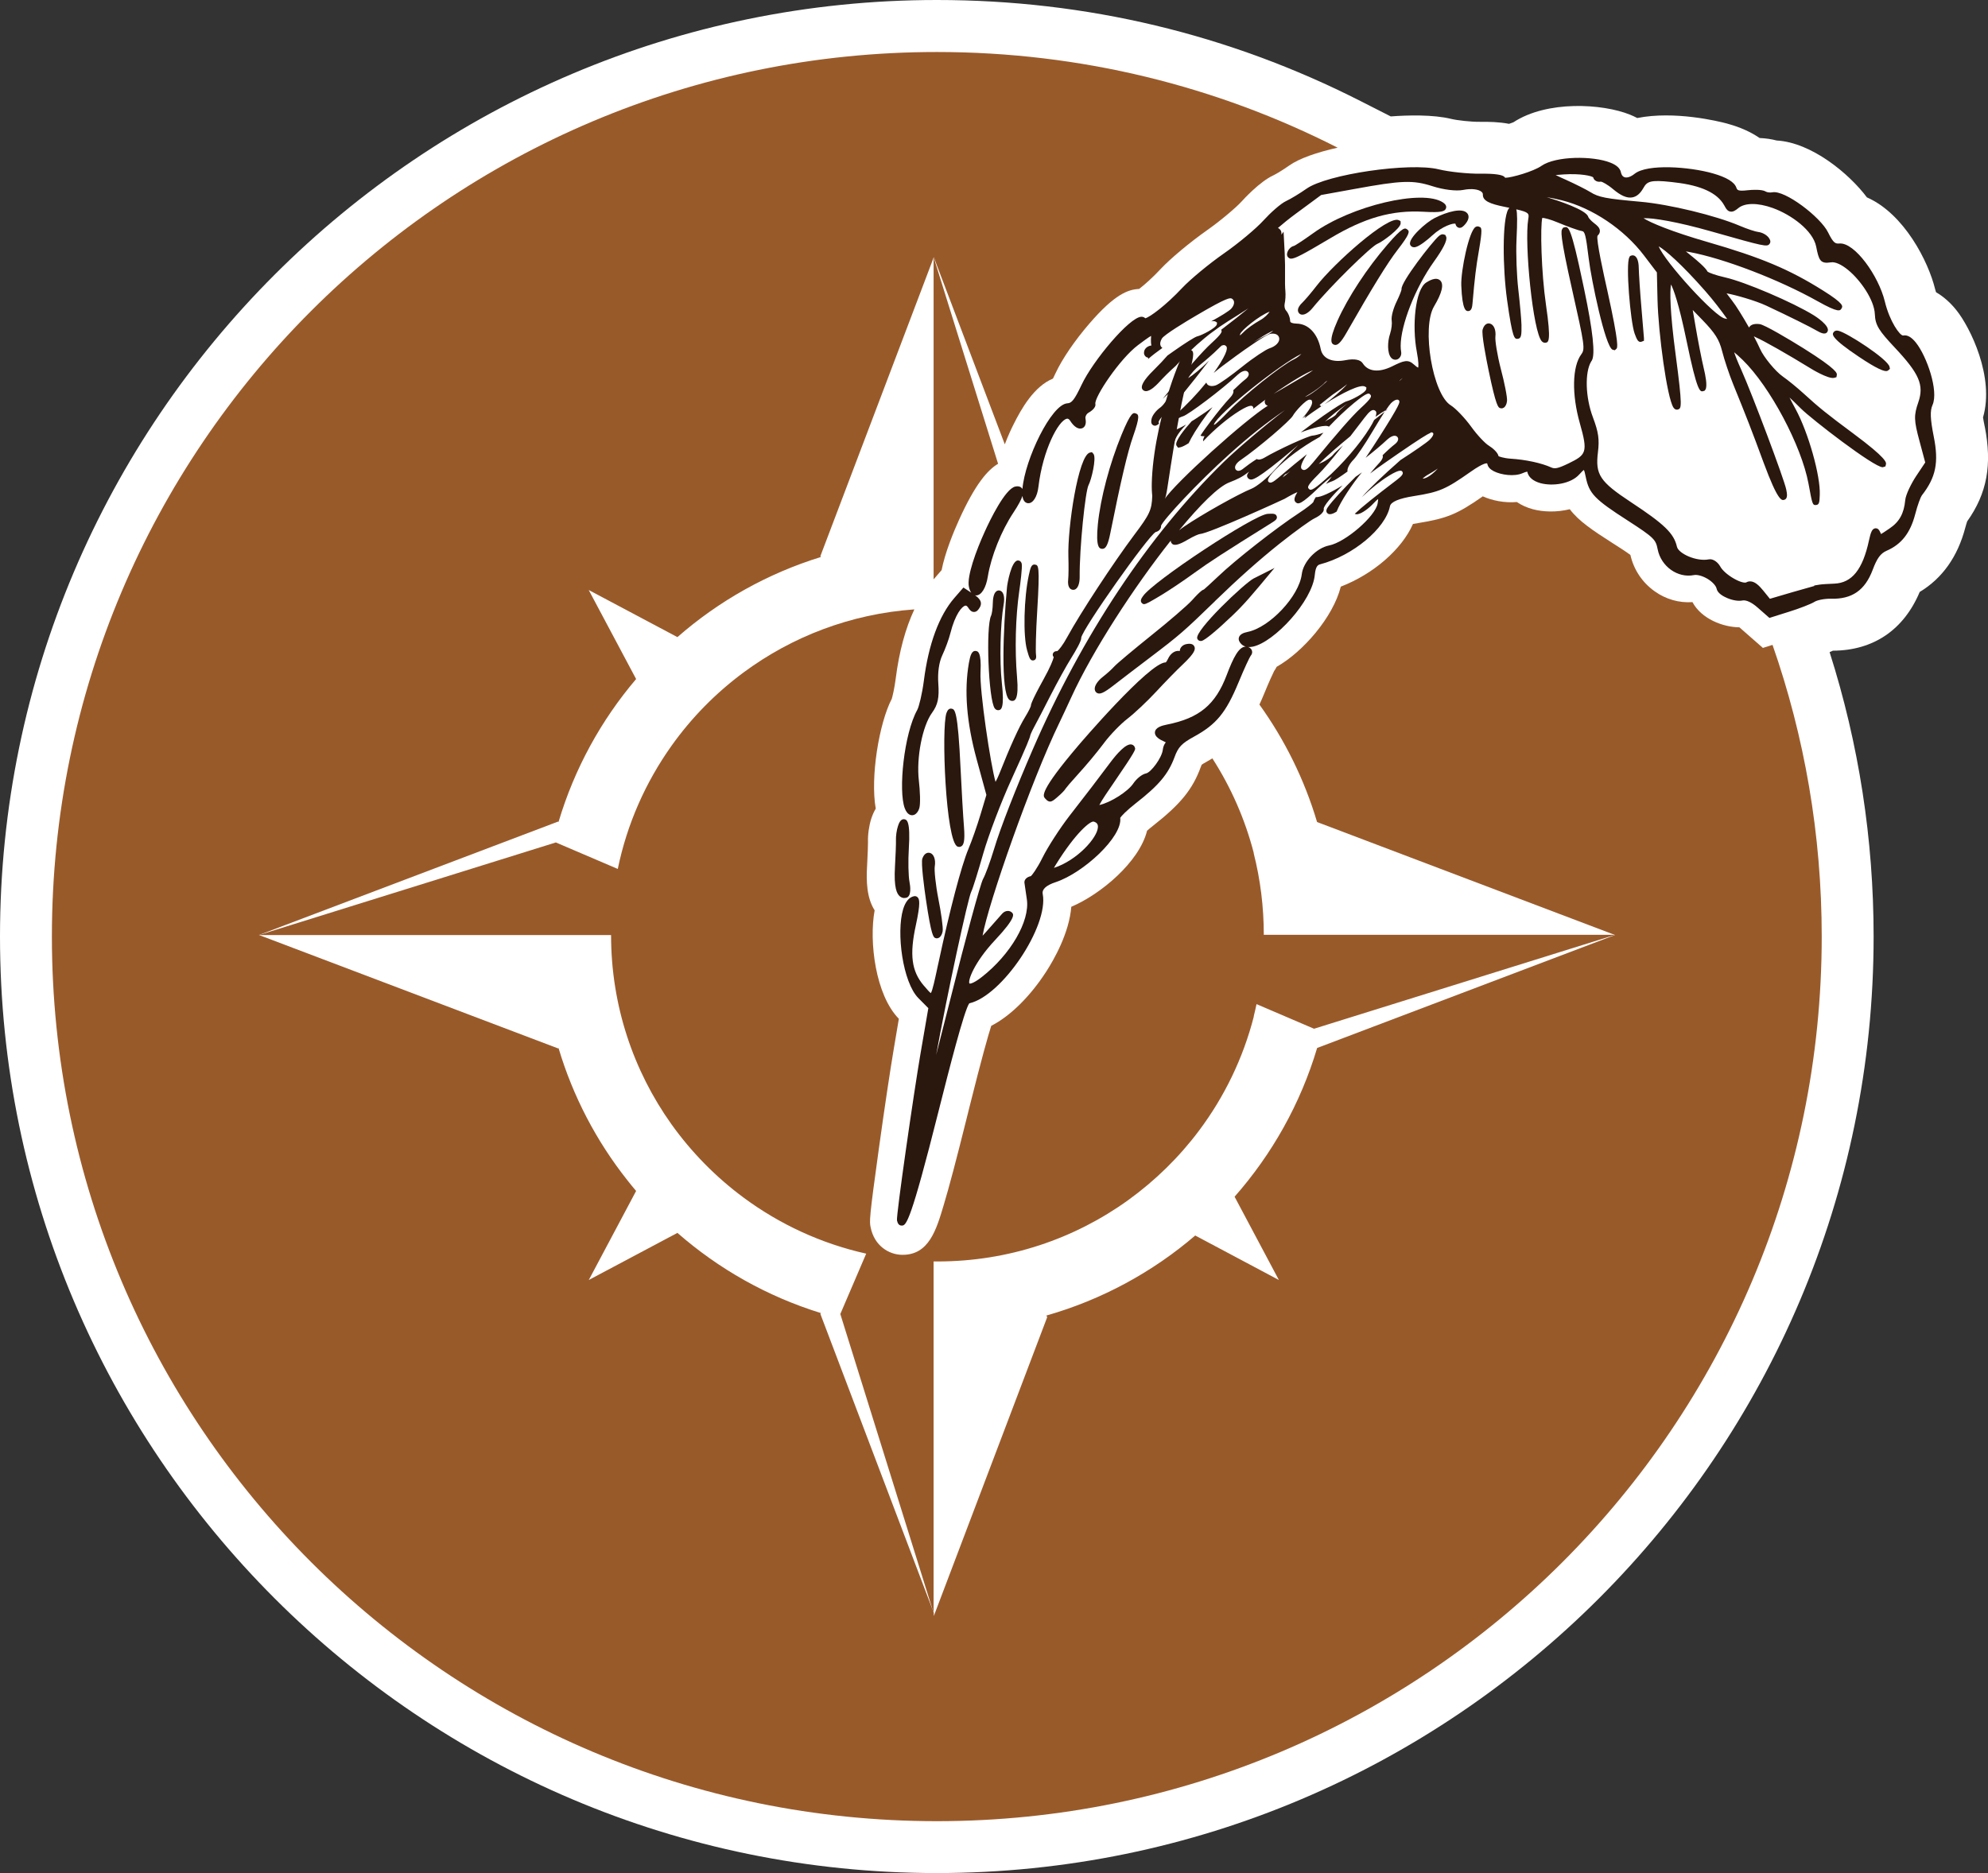 <?xml version="1.0" encoding="UTF-8"?><svg id="Layer_1" xmlns="http://www.w3.org/2000/svg" viewBox="0 0 287.3 270.76"><rect x="0" y="0" width="287.3" height="270.76" fill="#333333" stroke="none"/><defs><style>.cls-1{fill:#fff;}.cls-2{fill:#aa579d;}.cls-3{fill:#995a2a;}.cls-4{fill:#2a170e;}</style></defs><path class="cls-1" d="m286.82,61.64c-.12-.61-.2-1.02-.24-1.3,1.7-5.85-1.86-13.02-3.83-15.48-.88-1.11-1.87-1.98-2.96-2.62-.05-.15-.09-.29-.13-.44-.97-3.99-4.47-10.9-9.86-13.27-2.56-3.42-8-7.94-13.04-8.22-.76-.2-1.58-.32-2.46-.36-1.85-1.27-3.79-1.83-4.75-2.1-1.27-.34-7.55-1.86-12.94-.79-.34-.18-.69-.34-1.06-.49-3.97-1.6-11.97-2.08-16.83,1.1-.12.05-.35.14-.64.23-1.44-.28-2.93-.3-4.23-.29-1.22.02-3.32-.22-4.12-.42-2.64-.65-6.36-.54-8.74-.36l-4.31-2.19C177.6,4.93,156.97,0,135.38,0,60.73,0,0,60.73,0,135.38s60.73,135.38,135.38,135.38,135.39-60.73,135.39-135.38c0-14.04-2.14-27.86-6.36-41.11.16-.07.32-.14.48-.21,5.82-.02,10.23-2.99,12.54-8.49,3.27-1.97,5.49-5.1,6.59-9.3.09-.34.19-.66.27-.9,2.88-4.06,3.63-8.19,2.54-13.72Z"/><path class="cls-3" d="m136.08,82.41l-1.16,1.34v-46.59l9.32,29.88c-1.53.9-3.33,2.99-5.65,8.12-.76,1.68-2.01,4.69-2.51,7.25Z"/><path class="cls-3" d="m233.37,135.15l-43.47,13.56-8.31-3.56c-.13.6-.26,1.19-.41,1.78h.02c-1.55,6.05-4.27,11.63-7.9,16.48-2.88,3.85-6.34,7.24-10.24,10.06-7.75,5.59-17.27,8.88-27.56,8.88-.2,0-.39,0-.58,0v50.8l-13.48-43.2,3.74-8.73c-6.52-1.45-12.53-4.26-17.72-8.1-4.01-2.97-7.53-6.55-10.43-10.61-5.49-7.71-8.72-17.15-8.72-27.34h-50.91l42.93-13.39,8.95,3.83c1.34-6.52,4.03-12.54,7.75-17.78,2.89-4.07,6.41-7.65,10.42-10.62,7-5.18,15.48-8.47,24.69-9.12-1.29,2.75-2.2,6.12-2.69,9.97-.18,1.43-.46,2.58-.57,2.95-1.85,3.56-3.12,11.36-2.32,15.88-.26.43-.47.92-.65,1.46-.32,1-.51,2.33-.47,3.38,0,.27-.03,1.72-.13,3.42-.13,2.21-.07,4.62,1.09,6.44-.83,4.51.12,12.25,3.5,15.68l-.77,4.57c-.48,2.85-1.32,8.43-2.12,14.21-1.42,10.2-1.36,10.51-1.19,11.36.54,2.7,2.66,3.95,4.52,3.98.04,0,.08,0,.12,0,3.77,0,4.85-3.6,5.89-7.08.8-2.65,1.88-6.75,3.32-12.53l.47-1.89c1.73-6.92,2.64-10.12,3.11-11.6,2.72-1.39,5.6-4.21,7.94-7.83,1.1-1.7,3.33-5.57,3.63-9.38,4.21-1.78,9.83-6.46,10.95-10.99.22-.2.5-.44.86-.72,3.99-3.13,5.73-5.28,6.9-8.49.06-.17.1-.27.13-.33.09-.07.32-.22.86-.52.24-.13.47-.26.69-.4,2.68,4.17,4.72,8.78,5.99,13.71h-.02c.96,3.78,1.46,7.73,1.46,11.79h50.73Z"/><path class="cls-3" d="m256.16,93.22l-1.39.44-3.4-2.98c-2.42-.02-5.51-1.25-6.78-3.64-1.91.14-3.86-.41-5.47-1.57-1.79-1.27-3.02-3.13-3.5-5.25-.57-.44-1.9-1.28-2.59-1.72-2.89-1.85-4.88-3.18-6.17-4.89-1.9.47-3.86.4-5.34,0-.86-.23-1.63-.58-2.31-1.04-1.8.16-3.62-.23-4.92-.82-3.7,2.59-5.21,3.19-9.32,3.86-.22.03-.5.08-.77.13-1.61,3.66-5.71,7.24-10.43,9.06-1.11,4.41-5.44,9.42-9.27,11.59-.11.21-.23.42-.37.62-.18.37-.71,1.49-1.4,3.18-.24.59-.48,1.14-.72,1.66,3.66,5.1,6.5,10.82,8.33,16.98l43.06,16.33-43.05,16.33c-2.4,8.05-6.52,15.36-11.93,21.5l6.4,12.04-12.09-6.43c-6.17,5.29-13.48,9.28-21.51,11.57l.12.23-16.39,43.21v-.46l-16.39-43.21.07-.13c-7.74-2.39-14.78-6.38-20.73-11.59l-12.81,6.81,6.84-12.87c-.44-.52-.87-1.04-1.29-1.58-4.43-5.6-7.83-12.06-9.92-19.07l-.08.04-43.21-16.39,43.21-16.39.08.04c2.29-7.68,6.14-14.69,11.21-20.65l-6.85-12.87,12.82,6.81c5.95-5.21,12.99-9.19,20.73-11.58l-.07-.13,16.39-43.21,10.26,27.05c.47-1.23.93-2.22,1.21-2.77,1.21-2.45,3.04-5.61,5.75-6.73.1-.19.22-.44.36-.75.98-2.1,2.77-4.73,4.91-7.21,3.68-4.27,5.62-4.93,7.18-5,.77-.59,1.92-1.6,3.14-2.91,1.37-1.47,4.23-3.85,6.64-5.55,1.96-1.37,4.27-3.34,5.03-4.18.26-.29,2.62-2.88,4.61-3.79.29-.13,1.37-.77,2.27-1.41,1.45-1.03,4.04-1.92,7-2.58-17.38-8.85-37.06-13.83-57.9-13.83C64.75,7.5,7.5,64.75,7.5,135.38s57.26,127.88,127.89,127.88,127.88-57.26,127.88-127.88c0-14.77-2.5-28.96-7.11-42.16Z"/><path class="cls-4" d="m183.8,75.56c-7.12,4.44-9.01,5.67-11.22,7.27-1.45,1.06-3.57,2.48-4.71,3.17-1.64.98-2.22,1.33-2.54,1.33-.13,0-.22-.06-.32-.16-.29-.31-.05-.69.16-.98,1.41-2.12,16.07-11.8,18.03-11.91.76-.04,1.17-.07,1.31.35.13.4-.22.62-.71.93Z"/><path class="cls-4" d="m130.71,129.8c.08,0,.16,0,.24-.02.83-.17.59-1.79.49-2.28-.17-.87-.21-3.08-.1-4.83.26-4.07-.32-4.18-.63-4.24-.58-.11-.83.65-.95,1.02-.18.54-.3,1.42-.28,2,.02.5-.05,2.21-.14,3.8-.19,3.15.3,3.97.69,4.31.2.17.43.26.69.26Z"/><path class="cls-4" d="m170.99,95.99c-.91.85-2.66,2.65-3.91,4-1.28,1.38-3.13,3.12-4.14,3.9-.97.74-2.48,2.3-3.36,3.47l-.08.11q-1.71,2.25-3.77,4.52l-.09.1c-.92,1.01-1.55,1.76-1.63,1.89-.15.28-.71.82-1.05,1.11l-.17.15c-.43.37-.73.63-1.04.63-.2,0-.41-.11-.65-.38l-.07-.08c-.31-.33-.89-.95,4.84-7.68.11-.13,10.22-11.98,12.59-11.98h.02c.07-.08.2-.25.32-.52.34-.76,1.01-1.23,1.63-1.13.03.01.05.01.07.01,0-.22.09-.44.25-.62.17-.19.42-.33.69-.38.22-.04.9-.18,1.15.31.23.44.04,1-1.6,2.57Z"/><path class="cls-4" d="m184.19,82.1l-2.33,2.79c-2.05,2.44-2.98,3.41-5.22,5.45-.4.37-2.45,2.22-3,2.31-.04,0-.08.01-.11.01-.27,0-.45-.17-.51-.36-.38-1.17,6.88-8.04,8.17-8.69l3-1.51Z"/><path class="cls-4" d="m154.66,85.09c.12.11.28.17.44.17.04,0,.09,0,.13-.01.6-.12.8-1.04.8-1.8h0c-.04-4.23.82-12.49,1.29-13.34.4-.75,1.16-3.87.71-4.49l-.23-.26-.28.06c-1.69.34-3.26,10.91-3.12,15.08.04,1.22.03,2.73-.03,3.29-.05.43-.03,1,.29,1.3Z"/><path class="cls-4" d="m147.67,81.55c-.1-.53-.49-.53-.58-.53-.95.05-1.52,3.4-1.56,3.85-.55,5.93-.92,15.16.31,16.27.13.12.28.18.44.18.04,0,.08,0,.13-.01.21-.04.86-.17.57-3.41-.34-3.94-.22-8.71.32-12.45.17-1.15.45-3.44.36-3.9Z"/><path class="cls-4" d="m138.61,122.43c.13,0,.25-.04.36-.12.28-.21.51-.7.34-2.8-.12-1.46-.34-5.23-.49-8.4-.4-8.53-.83-8.59-1.32-8.67-.32-.05-.56.17-.72.63-.76,2.19-.11,18.67,1.61,19.31.07.03.15.04.22.04Z"/><path class="cls-4" d="m144.55,85.39c-.18-.07-.38-.04-.54.07-.44.3-.52,1.19-.53,1.69-.01.86-.15,1.65-.24,1.83-.8,1.55-.39,12.21.52,13.42.16.22.36.26.49.26.04,0,.08,0,.11-.01.28-.05.85-.17.42-3.97-.35-3.13-.22-8.53.27-11.33.14-.81.09-1.74-.5-1.96Z"/><path class="cls-4" d="m149.58,81.61c-.55-.08-.67.51-.9,1.54-.71,3.29-.84,8.76-.25,10.84.28.98.42,1.48.82,1.48.04,0,.08,0,.12-.01.45-.09.38-.58.35-.82-.07-.55-.02-3.25.18-6.41.4-6.52.17-6.55-.33-6.61Z"/><path class="cls-4" d="m272.86,53.56l.27-.24-.06-.29c-.21-1.09-6.19-4.98-7.41-5.22-.41-.08-.6.1-.68.22-.19.29-.51.76,3.7,3.57,2.57,1.72,3.5,2.04,3.9,2.04.15,0,.23-.05.28-.09Z"/><path class="cls-4" d="m159.32,79.34c.5,0,.81-.63,1.13-2.22,1.52-7.57,2.5-11.77,3.3-14.04,1.02-2.91.82-3.16.4-3.31-.37-.14-.69-.26-2.05,3.03-1.74,4.23-3.06,9.21-3.44,12.98-.34,3.42.26,3.51.56,3.55.03,0,.07,0,.1,0Z"/><path class="cls-4" d="m167.51,73.1c.59-.03.93-.77,1.2-2.6,1.31-8.69,2.22-13.53,3.02-16.16,1.03-3.38.77-3.64.26-3.79-.45-.13-.85-.25-2.25,3.58-1.81,4.92-3.05,10.66-3.26,14.97-.19,3.9.55,3.96.91,3.99.04,0,.08,0,.12,0Z"/><path class="cls-4" d="m187.58,44.95c.03.16.11.3.23.4.03.03.07.05.11.07.54.27,1.28-.3,1.75-.88h0c2.63-3.22,8.48-8.93,9.38-9.29.78-.32,3.34-2.22,3.37-2.96l-.02-.33-.25-.13c-1.53-.77-9.39,6.26-11.89,9.5-.73.95-1.69,2.08-2.09,2.46-.31.29-.65.74-.59,1.16Z"/><path class="cls-4" d="m192.83,49.84c.47.15.96-.34,1.75-1.72,3.74-6.55,5.95-10.14,7.4-12.01,1.85-2.39,1.74-2.68,1.39-2.94-.31-.24-.58-.45-2.87,2.2-2.94,3.4-5.7,7.61-7.21,10.99-1.36,3.06-.81,3.32-.54,3.45.03.01.06.03.09.04Z"/><path class="cls-4" d="m134.38,123.29c-.17-.04-.74-.12-1.08.8-.23.63.28,4.35.51,5.92.79,5.37,1.1,5.49,1.37,5.59.07.03.14.04.21.04.11,0,.21-.03.31-.09.26-.15.45-.49.53-.93.09-.54-.24-2.79-.61-4.63-.42-2.14-.62-4.22-.53-4.75.16-.97-.13-1.79-.7-1.95Z"/><path class="cls-4" d="m205.75,30.61c2.54.15,3.07-.04,3.22-.5.1-.3-.04-.58-.43-.84-2.94-1.97-13.28.48-18.75,4.43-1.5,1.08-2.62,1.79-2.79,1.85-.38.07-.77.44-.93.86-.17.45-.02.7.13.83.11.09.22.15.39.15.57,0,1.79-.65,5.64-2.94h0c5.01-2.99,8.93-4.1,13.52-3.84Z"/><path class="cls-4" d="m237.07,49.42s.07,0,.11-.01l.4-.15v-.38c-.03-.29-.21-2.57-.38-4.56-.19-2.2-.35-4.74-.37-5.55,0-.5-.08-1.38-.5-1.72-.14-.12-.32-.16-.5-.13l-.26.09-.1.18c-.55.97.15,9.32.76,11.02.3.82.48,1.21.83,1.21Z"/><path class="cls-4" d="m209.01,34.26l-.13-.29-.21-.07c-.32-.12-.61.12-.75.24-.92.78-5.56,6.74-5.37,7.67,0,.13-.24.81-.71,1.78-.43.87-.83,2.15-.71,2.8.06.35-.02,1.2-.24,1.86-.39,1.15-.42,2.82.16,3.47.16.18.37.28.6.28.05,0,.1,0,.15-.01.48-.1.79-.61.69-1.14-.05-.25-.07-.54-.07-.86,0-2.96,2.1-8.4,4.82-12.19,1.32-1.84,1.92-3.04,1.77-3.54Z"/><path class="cls-4" d="m213.85,32.82c-.18-.12-.4-.13-.59-.02-.96.53-2.16,6.34-2.08,8.47.14,3.68.72,3.69.97,3.7,0,0,.01,0,.02,0,.53,0,.59-.68.63-1.09.33-3.82.51-5.26.93-7.68.54-3.12.37-3.23.14-3.39Z"/><path class="cls-4" d="m173.1,60.35c-.18.12-.37.24-.55.35-.1.07-.2.13-.31.19t-.01,0c-.95,1.06-2.52,2.94-2.2,3.52l.22.3.32-.06c.27-.05.74-.29,1.22-.6.02-.05.05-.11.08-.17.07-.13.14-.26.21-.4,0-.01,0-.02,0-.03.35-.64.79-1.36,1.28-2.07.09-.13.17-.26.26-.39.54-.77,1.09-1.51,1.59-2.11-.68.5-1.41,1-2.12,1.46Zm0,0c-.18.12-.37.24-.55.35-.1.07-.2.13-.31.19t-.01,0c-.95,1.06-2.52,2.94-2.2,3.52l.22.3.32-.06c.27-.05.74-.29,1.22-.6.02-.05.05-.11.08-.17.06-.13.13-.26.2-.4,0-.01,0-.02.02-.03.35-.64.79-1.36,1.28-2.07.09-.13.17-.26.26-.39.54-.77,1.09-1.51,1.59-2.11-.68.5-1.41,1-2.12,1.46Zm0,0c-.18.12-.37.24-.55.35-.1.07-.2.13-.31.19t-.01,0c-.95,1.06-2.52,2.94-2.2,3.52l.22.3.32-.06c.27-.05.74-.29,1.22-.6.02-.05.05-.11.08-.17.06-.13.13-.26.2-.4,0-.01,0-.02.02-.03.35-.64.79-1.36,1.28-2.07.09-.13.17-.26.26-.39.54-.77,1.09-1.51,1.59-2.11-.68.5-1.41,1-2.12,1.46Zm0,0c-.18.12-.37.24-.55.35-.1.07-.2.13-.31.19t-.01,0c-.95,1.06-2.52,2.94-2.2,3.52l.22.3.32-.06c.27-.05.74-.29,1.22-.6.02-.05.05-.11.08-.17.06-.13.13-.26.2-.4,0-.01,0-.02.02-.03.35-.64.79-1.36,1.28-2.07.09-.13.17-.26.26-.39.54-.77,1.09-1.51,1.59-2.11-.68.5-1.41,1-2.12,1.46Zm0,0c-.18.12-.37.24-.55.35-.1.07-.2.13-.31.19t-.01,0c-.95,1.06-2.52,2.94-2.2,3.52l.22.3.32-.06c.27-.05.74-.29,1.22-.6.02-.05.05-.11.08-.17.06-.13.13-.26.2-.4,0-.01,0-.02.02-.03.35-.64.79-1.36,1.28-2.07.09-.13.17-.26.26-.39.54-.77,1.09-1.51,1.59-2.11-.68.5-1.41,1-2.12,1.46Zm0,0c-.18.12-.37.24-.55.35-.1.07-.2.13-.31.19t-.01,0c-.95,1.06-2.52,2.94-2.2,3.52l.22.3.32-.06c.27-.05.74-.29,1.22-.6.02-.05.05-.11.08-.17.06-.13.13-.26.2-.4,0-.01,0-.02.02-.03.35-.64.79-1.36,1.28-2.07.09-.13.17-.26.26-.39.54-.77,1.09-1.51,1.59-2.11-.68.5-1.41,1-2.12,1.46Zm0,0c-.18.12-.37.24-.55.35-.1.07-.2.13-.31.19t-.01,0c-.95,1.06-2.52,2.94-2.2,3.52l.22.3.32-.06c.27-.05.74-.29,1.22-.6.02-.05.05-.11.08-.17.06-.13.13-.26.2-.4,0-.01,0-.02.02-.03.35-.64.79-1.36,1.28-2.07.09-.13.17-.26.26-.39.54-.77,1.09-1.51,1.59-2.11-.68.5-1.41,1-2.12,1.46Zm0,0c-.18.12-.37.24-.55.35-.1.07-.2.13-.31.19t-.01,0c-.95,1.06-2.52,2.94-2.2,3.52l.22.3.32-.06c.27-.05.74-.29,1.22-.6.02-.05.05-.11.08-.17.07-.13.14-.26.21-.4,0-.01,0-.02,0-.03.35-.64.79-1.36,1.28-2.07.09-.13.17-.26.26-.39.54-.77,1.09-1.51,1.59-2.11-.68.5-1.41,1-2.12,1.46Zm0,0c-.18.12-.37.24-.55.35-.1.07-.2.13-.31.19t-.01,0c-.95,1.06-2.52,2.94-2.2,3.52l.22.3.32-.06c.27-.05.74-.29,1.22-.6.02-.05.05-.11.08-.17.07-.13.14-.26.21-.4,0-.01,0-.02,0-.03.35-.64.79-1.36,1.28-2.07.09-.13.17-.26.26-.39.54-.77,1.09-1.51,1.59-2.11-.68.5-1.41,1-2.12,1.46Zm0,0c-.18.12-.37.24-.55.35-.1.07-.2.13-.31.19t-.01,0c-.95,1.06-2.52,2.94-2.2,3.52l.22.3.32-.06c.27-.05.74-.29,1.22-.6.02-.05.05-.11.08-.17.07-.13.14-.26.21-.4,0-.01,0-.02,0-.03.35-.64.79-1.36,1.28-2.07.09-.13.17-.26.26-.39.54-.77,1.09-1.51,1.59-2.11-.68.5-1.41,1-2.12,1.46Zm0,0c-.18.12-.37.24-.55.35-.1.07-.2.13-.31.19t-.01,0c-.95,1.06-2.52,2.94-2.2,3.52l.22.3.32-.06c.27-.05.74-.29,1.22-.6.02-.05.05-.11.08-.17.07-.13.14-.26.21-.4,0-.01,0-.02,0-.03.35-.64.79-1.36,1.28-2.07.09-.13.17-.26.26-.39.54-.77,1.09-1.51,1.59-2.11-.68.5-1.41,1-2.12,1.46Zm0,0c-.18.12-.37.24-.55.35-.1.07-.2.13-.31.19t-.01,0c-.95,1.06-2.52,2.94-2.2,3.52l.22.3.32-.06c.27-.05.74-.29,1.22-.6.02-.05.05-.11.08-.17.07-.13.14-.26.21-.4,0-.01,0-.02,0-.03.35-.64.79-1.36,1.28-2.07.09-.13.17-.26.26-.39.54-.77,1.09-1.51,1.59-2.11-.68.5-1.41,1-2.12,1.46Zm0,0c-.18.12-.37.24-.55.35-.1.07-.2.13-.31.19t-.01,0c-.95,1.06-2.52,2.94-2.2,3.52l.22.3.32-.06c.27-.05.74-.29,1.22-.6.02-.05.05-.11.08-.17.07-.13.14-.26.21-.4,0-.01,0-.02,0-.03.35-.64.79-1.36,1.28-2.07.09-.13.17-.26.26-.39.54-.77,1.09-1.51,1.59-2.11-.68.5-1.41,1-2.12,1.46Zm0,0c-.18.12-.37.24-.55.35-.1.07-.2.13-.31.19t-.01,0c-.95,1.06-2.52,2.94-2.2,3.52l.22.3.32-.06c.27-.05.74-.29,1.22-.6.02-.05.05-.11.08-.17.07-.13.14-.26.21-.4,0-.01,0-.02,0-.03.35-.64.79-1.36,1.28-2.07.09-.13.17-.26.26-.39.54-.77,1.09-1.51,1.59-2.11-.68.5-1.41,1-2.12,1.46Zm0,0c-.18.12-.37.24-.55.35-.1.07-.2.13-.31.19t-.01,0c-.95,1.06-2.52,2.94-2.2,3.52l.22.3.32-.06c.27-.05.74-.29,1.22-.6.02-.05.05-.11.08-.17.07-.13.14-.26.21-.4,0-.01,0-.02,0-.03.35-.64.79-1.36,1.28-2.07.09-.13.17-.26.26-.39.54-.77,1.09-1.51,1.59-2.11-.68.5-1.41,1-2.12,1.46Zm0,0c-.18.12-.37.24-.55.35-.1.07-.2.13-.31.19t-.01,0c-.95,1.06-2.52,2.94-2.2,3.52l.22.3.32-.06c.27-.05.74-.29,1.22-.6.02-.05.05-.11.08-.17.07-.13.14-.26.21-.4,0-.01,0-.02,0-.03.35-.64.79-1.36,1.28-2.07.09-.13.17-.26.26-.39.54-.77,1.09-1.51,1.59-2.11-.68.5-1.41,1-2.12,1.46Zm0,0c-.18.12-.37.24-.55.35-.1.07-.2.13-.31.19t-.01,0c-.95,1.06-2.52,2.94-2.2,3.52l.22.3.32-.06c.27-.05.74-.29,1.22-.6.02-.05.05-.11.08-.17.07-.13.14-.26.21-.4,0-.01,0-.02,0-.03.35-.64.79-1.36,1.28-2.07.09-.13.17-.26.26-.39.54-.77,1.09-1.51,1.59-2.11-.68.5-1.41,1-2.12,1.46Zm0,0c-.18.12-.37.24-.55.35-.1.07-.2.13-.31.19t-.01,0c-.95,1.06-2.52,2.94-2.2,3.52l.22.3.32-.06c.27-.05.74-.29,1.22-.6.02-.05.05-.11.08-.17.07-.13.14-.26.21-.4,0-.01,0-.02,0-.03.35-.64.79-1.36,1.28-2.07.09-.13.17-.26.26-.39.54-.77,1.09-1.51,1.59-2.11-.68.5-1.41,1-2.12,1.46Zm0,0c-.18.12-.37.24-.55.35-.1.07-.2.13-.31.19t-.01,0c-.95,1.06-2.52,2.94-2.2,3.52l.22.3.32-.06c.27-.05.74-.29,1.22-.6.02-.05.05-.11.08-.17.07-.13.14-.26.21-.4,0-.01,0-.02,0-.03.35-.64.79-1.36,1.28-2.07.09-.13.17-.26.26-.39.54-.77,1.09-1.51,1.59-2.11-.68.5-1.41,1-2.12,1.46Zm0,0c-.18.12-.37.24-.55.35-.1.07-.2.13-.31.19t-.01,0c-.95,1.06-2.52,2.94-2.2,3.52l.22.3.32-.06c.27-.05.74-.29,1.22-.6.02-.05.05-.11.08-.17.07-.13.14-.26.21-.4,0-.01,0-.02,0-.03.35-.64.79-1.36,1.28-2.07.09-.13.17-.26.26-.39.54-.77,1.09-1.51,1.59-2.11-.68.5-1.41,1-2.12,1.46Zm0,0c-.18.12-.37.24-.55.35-.1.07-.2.13-.31.19t-.01,0c-.95,1.06-2.52,2.94-2.2,3.52l.22.3.32-.06c.27-.05.74-.29,1.22-.6.02-.05.05-.11.08-.17.07-.13.14-.26.21-.4,0-.01,0-.02,0-.03.35-.64.79-1.36,1.28-2.07.09-.13.17-.26.26-.39.54-.77,1.09-1.51,1.59-2.11-.68.5-1.41,1-2.12,1.46Zm0,0c-.18.12-.37.24-.55.35-.1.07-.2.13-.31.19t-.01,0c-.95,1.06-2.52,2.94-2.2,3.52l.22.3.32-.06c.27-.05.74-.29,1.22-.6.02-.05.05-.11.08-.17.07-.13.14-.26.21-.4,0-.01,0-.02,0-.03.35-.64.79-1.36,1.28-2.07.09-.13.17-.26.26-.39.54-.77,1.09-1.51,1.59-2.11-.68.5-1.41,1-2.12,1.46Zm0,0c-.18.12-.37.24-.55.35-.1.07-.2.13-.31.19t-.01,0c-.95,1.06-2.52,2.94-2.2,3.52l.22.3.32-.06c.27-.05.74-.29,1.22-.6.02-.05.05-.11.08-.17.07-.13.14-.26.21-.4,0-.01,0-.02,0-.03.35-.64.79-1.36,1.28-2.07.09-.13.17-.26.26-.39.54-.77,1.09-1.51,1.59-2.11-.68.5-1.41,1-2.12,1.46Zm0,0c-.18.12-.37.24-.55.35-.1.07-.2.13-.31.19t-.01,0c-.95,1.06-2.52,2.94-2.2,3.52l.22.3.32-.06c.27-.05.74-.29,1.22-.6.02-.05.05-.11.08-.17.07-.13.14-.26.21-.4,0-.01,0-.02,0-.03.35-.64.79-1.36,1.28-2.07.09-.13.17-.26.26-.39.54-.77,1.09-1.51,1.59-2.11-.68.5-1.41,1-2.12,1.46Zm17.06,11.51c-.24.37-.33.59-.37.73-.15.19-.86.79-2.1,1.6-3.31,2.17-9.19,6.78-11.65,9.14-1.16,1.11-1.99,1.83-2.06,1.89-.1.02-.39.08-1.69,1.53-.64.72-3.35,3.06-5.93,5.12-2.36,1.9-5.03,4.11-5.39,4.54-.29.33-1.02.99-1.6,1.44-.64.49-1.27,1.29-1.15,1.86.04.24.19.42.4.5.38.14.86,0,2.32-1.14,1.05-.81,3.43-2.64,5.31-4.06,4.17-3.16,4.87-3.77,9.29-8.06l.08-.09q4.91-4.77,9.26-8.24c2.38-1.89,4.55-3.44,5.09-3.69.25-.12,1.47-.73,1.33-1.41.03-.42,1.15-1.76,2.72-3.35-1.67,1.02-3.19,1.76-3.86,1.69Zm5.8-2.98s-.03.03-.04.03c-1.82,1.81-3.36,3.46-4.04,4.43-.35.5-.16.78,0,.89.27.22.77.05,1.28-.27.58-1.49,2.33-4.08,3.66-5.68-.28.2-.56.41-.85.6Zm0,0s-.03.03-.04.03c-1.82,1.81-3.36,3.46-4.04,4.43-.35.5-.16.78,0,.89.27.22.77.05,1.28-.27.58-1.49,2.33-4.08,3.66-5.68-.28.2-.56.41-.85.6Zm-5.8,2.98c-.24.37-.33.59-.37.73-.15.19-.86.79-2.1,1.6-3.31,2.17-9.19,6.78-11.65,9.14-1.16,1.11-1.99,1.83-2.06,1.89-.1.02-.39.08-1.69,1.53-.64.72-3.35,3.06-5.93,5.12-2.36,1.9-5.03,4.11-5.39,4.54-.29.33-1.02.99-1.6,1.44-.64.49-1.27,1.29-1.15,1.86.04.24.19.42.4.5.38.14.86,0,2.32-1.14,1.05-.81,3.43-2.64,5.31-4.06,4.17-3.16,4.87-3.77,9.29-8.06l.08-.09q4.91-4.77,9.26-8.24c2.38-1.89,4.55-3.44,5.09-3.69.25-.12,1.47-.73,1.33-1.41.03-.42,1.15-1.76,2.72-3.35-1.67,1.02-3.19,1.76-3.86,1.69Zm-17.06-11.51c-.18.12-.37.24-.55.35-.1.07-.2.13-.31.19t-.01,0c-.95,1.06-2.52,2.94-2.2,3.52l.22.3.32-.06c.27-.05.74-.29,1.22-.6.02-.05.05-.11.08-.17.07-.13.14-.26.21-.4,0-.01,0-.02,0-.03.35-.64.79-1.36,1.28-2.07.09-.13.17-.26.26-.39.54-.77,1.09-1.51,1.59-2.11-.68.5-1.41,1-2.12,1.46Zm0,0c-.18.12-.37.24-.55.35-.1.07-.2.13-.31.19t-.01,0c-.95,1.06-2.52,2.94-2.2,3.52l.22.3.32-.06c.27-.05.74-.29,1.22-.6.02-.05.05-.11.08-.17.07-.13.14-.26.21-.4,0-.01,0-.02,0-.03.35-.64.79-1.36,1.28-2.07.09-.13.17-.26.26-.39.54-.77,1.09-1.51,1.59-2.11-.68.5-1.41,1-2.12,1.46Zm17.06,11.51c-.24.37-.33.59-.37.73-.15.19-.86.79-2.1,1.6-3.31,2.17-9.19,6.78-11.65,9.14-1.16,1.11-1.99,1.83-2.06,1.89-.1.02-.39.08-1.69,1.53-.64.72-3.35,3.06-5.93,5.12-2.36,1.9-5.03,4.11-5.39,4.54-.29.33-1.02.99-1.6,1.44-.64.49-1.27,1.29-1.15,1.86.04.24.19.42.4.5.38.14.86,0,2.32-1.14,1.05-.81,3.43-2.64,5.31-4.06,4.17-3.16,4.87-3.77,9.29-8.06l.08-.09q4.91-4.77,9.26-8.24c2.38-1.89,4.55-3.44,5.09-3.69.25-.12,1.47-.73,1.33-1.41.03-.42,1.15-1.76,2.72-3.35-1.67,1.02-3.19,1.76-3.86,1.69Zm5.8-2.98s-.03.03-.04.03c-1.82,1.81-3.36,3.46-4.04,4.43-.35.5-.16.78,0,.89.27.22.77.05,1.28-.27.58-1.49,2.33-4.08,3.66-5.68-.28.2-.56.41-.85.6Zm0,0s-.03.03-.04.03c-1.82,1.81-3.36,3.46-4.04,4.43-.35.5-.16.78,0,.89.27.22.77.05,1.28-.27.58-1.49,2.33-4.08,3.66-5.68-.28.2-.56.41-.85.6Zm-5.8,2.98c-.24.37-.33.59-.37.73-.15.19-.86.79-2.1,1.6-3.31,2.17-9.19,6.78-11.65,9.14-1.16,1.11-1.99,1.83-2.06,1.89-.1.02-.39.08-1.69,1.53-.64.72-3.35,3.06-5.93,5.12-2.36,1.9-5.03,4.11-5.39,4.54-.29.33-1.02.99-1.6,1.44-.64.49-1.27,1.29-1.15,1.86.04.24.19.42.4.5.38.14.86,0,2.32-1.14,1.05-.81,3.43-2.64,5.31-4.06,4.17-3.16,4.87-3.77,9.29-8.06l.08-.09q4.91-4.77,9.26-8.24c2.38-1.89,4.55-3.44,5.09-3.69.25-.12,1.47-.73,1.33-1.41.03-.42,1.15-1.76,2.72-3.35-1.67,1.02-3.19,1.76-3.86,1.69Zm-17.06-11.51c-.18.12-.37.24-.55.35-.1.07-.2.13-.31.19t-.01,0c-.95,1.06-2.52,2.94-2.2,3.52l.22.3.32-.06c.27-.05.74-.29,1.22-.6.02-.05.05-.11.08-.17.07-.13.14-.26.21-.4,0-.01,0-.02,0-.03.35-.64.79-1.36,1.28-2.07.09-.13.17-.26.26-.39.54-.77,1.09-1.51,1.59-2.11-.68.5-1.41,1-2.12,1.46Zm0,0c-.18.12-.37.24-.55.35-.1.07-.2.13-.31.19t-.01,0c-.95,1.06-2.52,2.94-2.2,3.52l.22.3.32-.06c.27-.05.74-.29,1.22-.6.02-.05.05-.11.08-.17.07-.13.14-.26.21-.4,0-.01,0-.02,0-.03.35-.64.79-1.36,1.28-2.07.09-.13.17-.26.26-.39.54-.77,1.09-1.51,1.59-2.11-.68.5-1.41,1-2.12,1.46Zm17.06,11.51c-.24.37-.33.59-.37.73-.15.19-.86.79-2.1,1.6-3.31,2.17-9.19,6.78-11.65,9.14-1.16,1.11-1.99,1.83-2.06,1.89-.1.02-.39.08-1.69,1.53-.64.72-3.35,3.06-5.93,5.12-2.36,1.9-5.03,4.11-5.39,4.54-.29.33-1.02.99-1.6,1.44-.64.49-1.27,1.29-1.15,1.86.04.24.19.42.4.5.38.14.86,0,2.32-1.14,1.05-.81,3.43-2.64,5.31-4.06,4.17-3.16,4.87-3.77,9.29-8.06l.08-.09q4.91-4.77,9.26-8.24c2.38-1.89,4.55-3.44,5.09-3.69.25-.12,1.47-.73,1.33-1.41.03-.42,1.15-1.76,2.72-3.35-1.67,1.02-3.19,1.76-3.86,1.69Zm5.8-2.98s-.03.03-.04.03c-1.82,1.81-3.36,3.46-4.04,4.43-.35.5-.16.78,0,.89.27.22.77.05,1.28-.27.58-1.49,2.33-4.08,3.66-5.68-.28.2-.56.41-.85.6Zm0,0s-.03.03-.04.03c-1.82,1.81-3.36,3.46-4.04,4.43-.35.5-.16.78,0,.89.27.22.77.05,1.28-.27.58-1.49,2.33-4.08,3.66-5.68-.28.2-.56.41-.85.6Zm-5.8,2.98c-.24.37-.33.59-.37.73-.15.19-.86.79-2.1,1.6-3.31,2.17-9.19,6.78-11.65,9.14-1.16,1.11-1.99,1.83-2.06,1.89-.1.02-.39.08-1.69,1.53-.64.72-3.35,3.06-5.93,5.12-2.36,1.9-5.03,4.11-5.39,4.54-.29.33-1.02.99-1.6,1.44-.64.49-1.27,1.29-1.15,1.86.04.24.19.42.4.5.38.14.86,0,2.32-1.14,1.05-.81,3.43-2.64,5.31-4.06,4.17-3.16,4.87-3.77,9.29-8.06l.08-.09q4.91-4.77,9.26-8.24c2.38-1.89,4.55-3.44,5.09-3.69.25-.12,1.47-.73,1.33-1.41.03-.42,1.15-1.76,2.72-3.35-1.67,1.02-3.19,1.76-3.86,1.69Zm-17.06-11.51c-.18.12-.37.24-.55.35-.1.07-.2.13-.31.19t-.01,0c-.95,1.06-2.52,2.94-2.2,3.52l.22.3.32-.06c.27-.05.74-.29,1.22-.6.02-.05.05-.11.08-.17.07-.13.14-.26.21-.4,0-.01,0-.02,0-.03.35-.64.79-1.36,1.28-2.07.09-.13.17-.26.26-.39.54-.77,1.09-1.51,1.59-2.11-.68.5-1.41,1-2.12,1.46Zm106.36,2.76c-.51-2.57-.55-3.73-.18-4.56.92-2.06-.84-7.07-2.39-9.01-.64-.81-1.26-1.16-1.85-1.04-.47.04-1.95-2.02-2.65-4.92-.91-3.73-4.36-8.55-6.55-8.38-.59.04-.86,0-1.66-1.62-1.08-2.2-6.24-6.14-8.04-5.78-.34.07-.8,0-.96-.11-.51-.33-1.93-.27-2.61-.19-1.44.17-1.51-.03-1.64-.38-.28-.8-1.41-1.49-3.37-2.05-3.39-.97-9.5-1.42-11.34.06-.55.44-1.1.62-1.47.48-.32-.12-.45-.45-.5-.7-.11-.57-.62-1.04-1.5-1.39-2.53-1.02-7.93-.98-9.99.46-1.16.81-4.33,1.72-5.24,1.72l-.06-.08c-.25-.36-1.45-.54-3.52-.51-1.78.02-4.5-.26-6.01-.63-4.2-1.04-16.17.71-19.12,2.8-.95.67-2.29,1.48-2.92,1.77-.81.37-2.31,1.73-3.3,2.82-1.05,1.16-3.62,3.31-5.72,4.77-2.15,1.5-4.84,3.73-6.02,4.98-2.36,2.52-4.68,4.23-5.34,4.39-.14-.15-.34-.23-.58-.22-1.71.07-6.98,6.34-8.63,9.85-1.05,2.22-1.44,2.63-2.04,2.66-2.32.13-6.15,8.1-6.5,12.38,0-.02-.02-.03-.03-.05-.14-.2-.42-.41-.99-.3-1.49.3-3.73,4.99-4.38,6.42-1.33,2.91-2.64,6.55-2.34,8.06.08.41.21.69.35.87l-1.14-.75-1.32,1.52c-2.2,2.54-3.73,6.68-4.4,11.98-.25,1.9-.7,3.73-.95,4.19-1.93,3.47-2.75,11.68-1.81,14.21.19.52.46.84.8.97.19.07.42.06.62-.04.31-.16.57-.51.69-.95.18-.62.1-2.51-.07-3.98-.38-3.3.51-7.88,1.91-9.8.84-1.16,1.05-2.16.9-4.25-.11-1.53.1-3.03.56-4.02.45-.95.98-2.39,1.18-3.21.7-2.78,1.7-3.93,2.17-4,.05-.01.21-.04.42.3.19.3.44.61.81.61.43.02.68-.38.79-.55.59-.88-.07-1.47-.62-1.86.06.01.11.01.17.02.76-.02,1.42-1.1,1.68-2.75.47-2.89,1.95-6.6,3.7-9.23.75-1.13,1.13-1.88,1.3-2.4.11.85.53,1.03.81,1.05.7.05,1.33-.91,1.5-2.36.63-5.32,2.88-9.58,4.1-9.85.08-.02.26-.06.5.31.55.87,1.2,1.27,1.73,1.06.21-.08.67-.39.47-1.4-.06-.28.15-.68.44-.84.18-.1,1.11-.65.99-1.27-.19-.95,3.52-6.52,6.17-8.51.67-.5,1.47-1.1,1.88-1.33,0,.16,0,.36-.02.46,0,.31,0,.65.07.93-.46.05-.86.33-1.01.71-.11.31-.08.61.1.81.11.14.27.22.45.24-.02.07-.03.15-.03.21.51-.46,1.25-1.03,2.08-1.62-.01,0-.02,0-.03-.01-.13-.1-.55-.49-.05-1.34.34-.57,3.56-2.51,4.93-3.31,4.68-2.76,4.96-2.59,5.21-2.45.06.04.11.09.16.14.06.09.11.19.13.3.04.3-.1.66-.4.99-.28.33-1.56,1.11-2.9,1.84.31-.05.54-.04.67.06l.17.12-.02.25c-.12.54-2.22,1.61-2.83,1.74-.35.08-1.77.98-3.39,2.12-.3.21-.61.43-.92.65-.5.58-1.18,1.31-2.05,2.17-1.42,1.4-1.93,2.34-1.52,2.78.12.13.28.2.46.2.32,0,.69-.21,1.02-.46.32-.25.59-.53.72-.66.99-1.07,1.55-1.62,2.56-2.53l.03-.03c1.25-1.39,2.68-2.78,4.13-3.97.5-.42.89-.72,1.19-.93.02-.01.04-.03.06-.04.57-.44,1.27-.93,2.13-1.47.99-.61,2.08-1.31,2.96-1.88-.49.41-1.06.87-1.71,1.38-.85.66-1.59,1.24-2.23,1.73.19.23.15.51-1.41,1.94-1.29,1.18-3.35,3.53-6.89,7.85-.05.06-.1.12-.14.17.48-.45.88-.78,1.18-1.01-.28.72-.94,1.85-1.53,2.28-.55.38-1.17,1.11-1.27,1.69-.04.24-.12.68.25.87.28.15.53.04.85-.24-.18-.22-.11-.53,1.38-2,1.15-1.14,2.93-3.3,5.85-7.11-1.14,1.14-2.34,2.12-3.03,2.54.34-.59,1.05-1.38,1.7-1.9.84-.68,2-1.69,2.57-2.27.06-.07.13-.13.19-.18l.18-.18c.11-.1.22-.18.32-.26-.02.03-.04.05-.05.08.16-.08.29-.09.42-.03.02.01.04.02.06.04.19.12.58.37-.74,2.51-.28.46-.61.95-.96,1.44.64-.54,1.65-1.32,3.24-2.47,1.29-.94,4.35-3.11,5.01-3.2.98-.12,1.17.42,1.21.59.13.58-.46,1.22-1.4,1.52-.51.17-2.27,1.31-3.97,2.68-1.46,1.17-3.29,2.51-3.81,2.68-.43.14-.82.12-1.07-.04-.1-.06-.17-.14-.22-.24-.03-.04-.04-.08-.06-.13-1.29,1.6-2.84,3.24-4.41,4.63-1.37,1.21-1.87,1.49-2.12,1.49-.54,1.59-1.14,6.36-1.28,10.27-.07,2.02-.36,2.66-2.61,5.64-3.01,4.02-7.8,11.32-9.67,14.75-.64,1.19-1.23,1.89-1.44,2.04-.43-.01-.58.21-.63.35-.04.09-.08.31.11.52-.08.38-.52,1.5-1.44,3.15-1.93,3.48-1.87,3.84-1.85,3.86-.02.13-.3.77-.85,1.66-.9,1.46-2.13,4.18-3.76,8.29-.19.46-.37.83-.51,1.07-.72-2.5-2.31-13.15-2.17-15.85.16-2.97-.41-3.04-.68-3.07-.58-.07-.8.62-1,1.74-.7,4.03-.33,8.58,1.12,13.91l1.41,5.16-.84,2.8c-.48,1.6-1.27,3.86-1.77,5.04-1.01,2.43-2.67,8.72-4.31,16.41l-.08.35c-.45,2.11-.78,3.67-1.03,4.05-.19-.13-.57-.57-.9-.96l-.11-.12c-1.78-2.09-2.09-4.46-1.15-8.76.7-3.23.51-3.75.25-4.01-.13-.14-.32-.2-.52-.16-.7.14-1.23.77-1.57,1.87-1.02,3.37-.06,10.59,2.21,12.87l1.43,1.44-1.14,6.62c-.92,5.35-3.53,23.36-3.39,24.07.1.48.31.73.65.74h.06c.62,0,1.26-.48,5.29-16.51l.21-.83c.6-2.37,1.48-5.85,2.3-8.84.82-2.99,1.58-5.5,1.94-5.95,4.7-1.04,11.5-11.14,10.61-15.8q-.2-1.03,1.89-1.72c3.98-1.32,9.67-6.56,9.31-9.29.16-.25.89-1.04,2.22-2.08,3.36-2.62,4.72-4.24,5.62-6.67.55-1.5,1.03-2,2.83-2.99,3.23-1.77,4.61-3.45,6.43-7.84.9-2.18,1.61-3.66,1.75-3.84.18-.2.26-.46.2-.7-.06-.25-.25-.46-.52-.56,0,0-.03-.01-.04-.01.2.01.43-.01.69-.06,3.09-.66,8.58-6.56,8.94-10.37.12-1.25.44-1.44.78-1.53,4.73-1.25,9.44-5.18,10.08-8.39q.19-.96,3.51-1.48c3.64-.58,4.55-.97,8.1-3.47,2.05-1.45,2.42-1.25,2.44-1.24,0,0,.02.04.04.12.08.39.38.72.91,1,1.06.55,2.99.81,4.16.29.56-.24.71-.22.69-.21.15.77.82,1.35,1.9,1.65,1.74.47,4.39.12,5.62-1.27.36-.41.56-.57.65-.64.07.12.16.4.28,1.03.48,2.38,1.27,3.21,6.07,6.29,3.86,2.49,4.04,2.76,4.32,4.15.49,2.49,2.9,4.19,5.23,3.73.48-.1,1.27.12,1.99.55.7.43,1.21.99,1.3,1.42.13.67,1.01,1.13,1.53,1.35.8.34,1.64.47,2.21.35.53-.1,1.33.27,2.18,1.02l1.71,1.5,2.92-.92c1.34-.42,3.07-1.07,3.64-1.43.36-.22,1.42-.45,2.34-.42,3.04.07,4.9-1.21,6.02-4.17.63-1.69,1.14-2.38,2-2.76,2.15-.93,3.43-2.56,4.14-5.26.36-1.41.81-2.55.96-2.74,2.04-2.62,2.48-4.76,1.73-8.51Zm-100.25-14.61c0-.05,0-.11,0-.18.14-.56,2.8-2.72,4.28-3.27-.23.35-.72.87-1.37,1.23-.88.49-1.93,1.24-2.38,1.71-.25.25-.42.41-.54.51Zm3.62.05c-.46.21-1.05.54-1.64.9.92-.63,1.86-1.21,2.54-1.53.11-.05.2-.09.28-.12-.24.22-.65.51-1.18.75Zm5.25,2.6c-.28.28-.66.59-1.08.79-1.74.81-7.32,5.27-9.48,7.56-1,1.07-1.82,1.79-1.94,1.86-.06.01-.11.03-.17.06,0-.02.02-.05.03-.07.51-1.51,9.54-8.7,12.64-10.2Zm9.22,4.74l.17.13-.03.25c-.11.53-2.22,1.6-2.83,1.74-.35.08-1.77.98-3.39,2.11-1.07.76-2.24,1.61-3.24,2.39,1.87-.7,3.65-1.17,4.07-.83,1.13-1.2,2.36-2.37,3.6-3.4,2.01-1.65,2.18-1.46,2.37-1.25.22.23.28.46-1.38,1.97-1.28,1.19-3.34,3.54-6.88,7.86-.75.91-1.17,1.21-1.49,1.04-.02,0-.05-.02-.07-.04-.16-.11-.52-.36.67-2.2-1.07.84-2.43,1.96-4.18,3.45-.71.6-1.07.77-1.3.59-.02-.01-.03-.02-.05-.03-.12-.13-.37-.38.99-1.78,1.5-1.55,3.85-3.3,6.14-4.58.09-.05.17-.1.25-.14,0,0,0,0,0,0,.18-.21.35-.41.54-.62-.58.23-1.29.41-1.57.42-.28.01-1.51.51-2.93,1.15-1.41.65-3.02,1.44-4.06,2.06-.34.2-.81.36-1.07.17-.74.47-1.57,1.07-1.88,1.33-.24.21-.59.44-.91.37-.11-.03-.21-.1-.28-.2-.02-.03-.03-.06-.04-.09-.17-.42.3-.94.77-1.25,1.28-.88,3.09-2.32,4.62-3.62,1.52-1.3,2.76-2.47,2.93-2.79.29-.56,1.88-2.35,2.43-2.33l.25.04.08.2c.17.42-.43,1.36-1.39,2.47.03-.02.07-.06.1-.08.13-.1.26-.2.39-.3-.06.12-.12.24-.19.37.69-.54,1.53-1.13,2.4-1.71,0-.03-.03-.06-.05-.08-.04-.06-.1-.1-.16-.14.67-.52,1.16-.91,1.32-1.05.31-.26.84-.65,1.16-.85.35-.22.96-.66,1.35-.98.05-.04.11-.09.16-.12-.77.89-2.28,2.16-3.27,2.89,2.53-1.61,5.25-2.99,5.87-2.53Zm-2.57,2.43c-.72.59-1.55,1.32-1.65,1.61-.07.1-.46.41-1,.66-.17.08-.37.21-.61.37.58-.6,1.96-1.7,3.26-2.64Zm3.41.26h0s-.41-.16-.41-.16l.42.16Zm-11.65,9.51c-.47.42-.84.72-1.13.93.17-.25.34-.43.38-.46.16-.03.44-.22.75-.47Zm-6.26.77c.04.19.17.35.36.42.36.12.84.28,6.39-4.41.23-.2.45-.38.66-.56-1.07,1.06-2.22,2.25-3.32,3.49-1.21,1.36-2.75,2.56-3.42,2.83-1.92.77-7.29,3.79-9.74,5.47-.3.2-.55.39-.77.57,3.04-3.69,5.71-6.35,7.28-6.94,1.19-.46,1.86-.78,2.85-1.55-.34.42-.31.58-.29.68Zm8.34-11.47c.24-.15.48-.29.72-.44.82-.5,1.86-1.27,2.19-1.67.07-.08.2-.17.36-.25-.87.85-2.54,2.16-3.27,2.36Zm-1.55-2.18l-.77.45c-.98.56-1.68.97-2.19,1.28,2.51-1.76,4.76-3.1,5.7-3.41-.59.43-1.8,1.13-2.74,1.68Zm-18.84,6.82c.1-.54,2.19-1.7,2.8-1.86.36-.1,1.76-1.06,3.36-2.27,1.6-1.21,3.4-2.66,4.53-3.73.41-.38,1.01-.73,1.39-.48.03.02.05.04.07.07.09.08.13.19.14.31,0,.33-.3.62-.55.81-.32.24-1.08.93-1.7,1.54.13.29-.13.73-.41,1.02-.83.88-1.95,2.27-2.89,3.52-.6.79-1.12,1.51-1.43,2.01.17.09.37.11.59.07h0c-.13.25-.24.52-.21.76,1.64-1.75,3.61-3.39,5.26-4.41,1.66-1.02,1.85-.72,1.95-.58,0,.02.02.03.03.05.04.08.04.16,0,.25.59-.47,1.19-.92,1.78-1.35-.13.16-.13.28-.1.45.04.25.21.37.43.44-3.23,2-13.32,11.07-14.95,13.54.02-.15.03-.32.06-.52.1-.88.32-2.24.48-3.02.16-.8.46-2.44.65-3.65.23-1.44.57-2.17,1.96-3.63-1.47.83-2.69,1.32-3.1,1.04l-.18-.12.02-.26Zm-30.69,81.83c-.84,3.33-1.59,6.26-2.2,8.64,1.59-8.77,4.62-22.76,5.08-23.62.21-.38,1.05-3.12,1.73-5.51.77-2.67,2.6-7.49,4.09-10.74,2.31-5.05,2.66-6.04,2.7-6.31.02-.1.21-.58.57-1.24.38-.68,1.43-2.73,2.36-4.55.93-1.82,2.29-4.3,3.05-5.51.55-.88,1.46-2.43,1.38-2.82.22-1.35,9.63-14.66,10.76-15.29.27-.06.51-.21.65-.42.1-.15.15-.32.13-.49.35-.88,5.17-6.12,9.91-10.38,2.79-2.51,5.24-4.46,8.01-6.35-2.86,2.18-7.03,5.72-8.91,7.56-10.86,10.63-20.39,24.99-27.55,41.51-2.45,5.64-4.69,11.39-5.56,14.3-.61,2.02-1.32,3.9-1.6,4.38-.42.72-2.69,9.21-4.6,16.84Zm14.82-18.4c.06-.11.14-.25.24-.41,2.93-4.74,5.07-6.43,5.52-6.28.43.13.61.37.6.77-.04,1.57-3.06,4.86-6.36,5.92Zm48.41-56.69c1.67-1.02,1.86-.72,1.95-.57,0,.01.02.03.03.05.12.26-.12.58-.86,1.14-3.15,2.4-5.01,3.89-6.05,4.88.11.06.26.09.46.05.62-.12,1.59-.86,2.18-1.49.35-.38.59-.59.74-.7,0,.14-.03.35-.08.65-.31,1.85-4.64,5.6-7.01,6.07-1.85.37-3.73,2.35-3.95,4.15-.39,3.19-4.64,7.71-7.84,8.35-.66.13-1.05.36-1.21.7-.1.23-.09.48.05.71.13.24.4.57.9.71-.99.01-1.78,1.55-2.75,4.11-1.62,4.29-3.96,6.23-8.63,7.16-.77.15-1.67.42-1.74,1.09-.08.66.71,1.09,1.41,1.4.06.03.11.05.16.08-.24.27-.39.68-.43,1.05-.13,1.19-1.72,3.3-2.42,3.44-.66.13-1.44.85-1.85,1.46-.78,1.17-3.33,2.78-4.91,3.11.35-.69,1.39-2.21,2.19-3.37,3.06-4.46,3.02-4.64,2.98-4.84-.05-.28-.24-.48-.5-.54-.8-.18-2.12,1.32-3.08,2.6-2.05,2.74-2.88,3.82-5.92,7.74-1.36,1.76-3.11,4.46-3.88,6.02-.82,1.65-1.55,2.58-1.68,2.67-.6.12-.98.52-.93.96.03.19.18,1.26.35,2.4.46,3.14-2.35,7.97-6.52,11.23-1.34,1.05-1.75.94-1.76.94h-.01c-.29-.37.65-3.04,3.7-6.29,3.08-3.28,2.66-3.73,2.46-3.95-.16-.17-.38-.26-.61-.26h-.01c-.29,0-.59.14-.81.39-.25.27-1.17,1.32-2.05,2.32-.3.35-.57.64-.79.87.79-4.57,7.03-22.42,11.13-30.85.34-.71,1.09-2.3,1.66-3.55,3.12-6.84,9.14-16.07,14.41-22.72-.02.18.05.28.09.35.3.47,1,.33,2.35-.47.93-.55,1.61-.81,1.75-.82h0c1.39-.09,12.16-5.03,12.25-5.09.97-.57,1.53-.84,1.86-.97-.36.6-.63,1.16-.22,1.49.36.29.76.3,3.24-2.08.87-.82,1.51-1.34,1.95-1.66-.17.24-.41.55-.74.94-.04.04-.08.09-.11.13.39-.2.75-.36.95-.41.26-.07,1.1-.61,2.17-1.39-.09-.4.27-1.11.91-1.76.39-.4,1.61-2.17,2.74-4.09.56-.94,1.2-1.99,1.72-2.79-.5.38-1,.77-1.53,1.2t0,.01c-.14.3-.34.67-.62,1.12-1.46,2.37-3.93,5.23-6.45,7.47-1.96,1.74-2.14,1.56-2.35,1.35-.23-.23-.29-.45,1.32-2.05.82-.82,1.97-2.15,3.61-4.23-.75.65-1.28,1.13-1.41,1.31-.24.33-1.02.91-1.75,1.21-.1.04-.22.09-.35.16,1.11-1.09,2.82-2.58,4.53-3.98t.02-.01c.61-.79,1.29-1.68,2.04-2.66.72-.95,1.13-1.27,1.47-1.11.02.01.04.02.06.03.13.08.33.21.09.91.62-.44,1.13-.77,1.49-.96.33-.48.59-.85.74-1,.32-.32.64-.51.88-.52.09-.01.17.02.22.06.04.03.07.07.09.12.09.2.18.42-2.81,5.12-.47.74-1.3,2.02-2.04,3.11,1.17-.92,2.3-1.86,3.1-2.62.41-.38,1.02-.74,1.39-.48.03.02.06.04.08.06.08.09.13.2.13.32,0,.33-.29.62-.55.81-.32.24-1.08.92-1.7,1.54.13.29-.12.72-.4,1.02-.42.44-.9,1.01-1.41,1.62,1.15-.87,3.08-2.2,4.05-2.87,3.14-2.16,4.22-2.81,4.64-2.99.09-.07.18-.12.27-.18-.04.04-.08.08-.13.13.09-.03.13-.02.17-.01s.08.04.1.06c.04.05.05.11.04.19-.03.21-.24.51-.57.83-.41.39-2.32,1.7-3.92,2.73-.08.05-.15.1-.23.15-.01.01-.03.02-.04.03-2.6,2.29-4.46,4.08-5.58,5.35,1.31-1.24,2.71-2.35,3.93-3.1Zm1.49-13.67c.13-.19.33-.34.52-.46-.15.14-.33.29-.52.46Zm3.44,14.08h-.05c.16-.16.45-.39.9-.64.35-.19.81-.48,1.3-.81-1.26,1.34-1.96,1.45-2.15,1.45Zm71.28-.38c-.72,1.09-1.52,2.7-1.59,3.5-.18,1.92-.85,3.14-2.25,4.08l-.28.19c-.41.28-.78.53-.97.63-.03-.06-.06-.13-.08-.19l-.07-.14c-.2-.45-.47-.52-.67-.5-.47.05-.67.58-.92,1.75-.91,4.22-2.46,6.15-5.02,6.25-.81.03-1.81.09-2.11.14l-.8.13.05.06c-.8.22-2.08.58-3.24.92l-3.2.94-.98-1.21c-.55-.67-1.18-1.31-1.87-1.31-.19,0-.38.04-.57.15-.14.08-.75.04-1.78-.55-.9-.51-1.68-1.2-1.98-1.76-.33-.59-1.02-1.15-1.66-1.02-1.76.35-4.36-.83-4.59-1.82-.44-1.94-1.81-3.26-6.65-6.45-4.5-2.97-5.17-3.98-4.77-7.21.23-1.88.08-2.91-.72-5.04-1.1-2.91-1.2-6.55-.24-8.11l.07-.1q.8-1.28-1.1-10.31l-.18-.85c-1.74-8.31-2.1-8.23-2.64-8.12l-.23.07-.1.16c-.19.29-.43.65,1.45,8.96,1.76,7.82,1.85,8.42,1.29,9.17-1.32,1.77-1.4,5.79-.21,9.99,1.2,4.22.92,4.54-1.64,5.79-1.55.75-2,.81-2.5.58-1.42-.64-3.68-1.13-5.92-1.27-.99-.07-1.62-.32-1.69-.35-.1-.51-.79-1.15-1.41-1.53-.49-.29-1.63-1.46-2.55-2.74-.93-1.28-2.23-2.64-2.95-3.09-2.62-1.61-4.24-11.24-2.41-14.31,1.15-1.93,1.45-3.19.89-3.73-.61-.6-1.67.07-2.01.28-1.62,1.02-2.08,6.3-1.38,9.99.3,1.59.25,2.15.2,2.33-.1-.04-.28-.15-.58-.43-.9-.83-1.49-.6-3.21.25-1.88.92-3.45.76-4.21-.44-.35-.55-1.22-.71-2.47-.47-1.95.39-3.33-.22-3.61-1.59-.44-2.25-1.78-3.66-3.48-3.69-.61-.02-.93-.14-.94-.36-.01-.53-.28-1.2-.62-1.56-.14-.15-.25-.58-.18-.92.12-.5.16-1.32.11-1.87-.05-.47-.07-1.5-.05-2.24.02-.77,0-2.24-.05-3.25l-.16-3.09-.32.43c.03-.25,0-.47-.11-.64-.08-.12-.2-.25-.39-.32.74-.64,1.6-1.34,2.51-2.01l3.74-2.76,4.8-.87c6.88-1.26,8.46-1.31,11.3-.4,1.59.51,3.4.73,4.4.54,1.33-.27,2.3-.06,2.68.27.18.15.19.3.19.39-.04.94,1.1,1.36,3.1,1.77.26.05.51.1.73.15-.05.06-.11.14-.16.22-.87,1.5-.82,8.46-.17,13.1.79,5.67,1.07,5.65,1.54,5.62.53-.05.56-.59.54-2.01-.02-.83-.23-3.14-.46-5.14-.23-1.97-.35-5.16-.26-7.11.13-2.8.12-3.96-.03-4.46,1.89.43,1.86.63,1.73,1.41-.59,3.46.68,16.43,1.98,17.69.22.21.44.2.56.18.37-.08.8-.16.03-5.41-.7-4.8-.85-11.41-.54-12.64.33.02,1.14.21,2.26.68,1.27.53,2.91,1.14,3.47,1.23.41.07.55.45.98,3.99.37,3.05,2.39,12.77,3.45,13.16l.32.08.21-.19c.18-.16.48-.44-1.31-8.52-.49-2.18-1.62-7.28-1.4-7.84.24-.23.36-.47.34-.73-.02-.41-.35-.73-.83-1.09-.48-.36-.8-.77-.84-.88-.21-1.04-4.46-2.41-6.01-2.88.62.1,1.36.25,2.21.46,4.42,1.12,8.96,4.17,11.84,7.96l1.87,2.46.09,3.93c.12,4.91,1.37,14.12,2.29,15.58.26.4.56.34.68.3.48-.18.67-.25-.35-7.93-.84-6.27-.84-9.15-.67-10.14.34.65,1.1,2.59,2.26,8.2,1.53,7.4,1.94,7.32,2.37,7.23l.24-.08.11-.16c.32-.51-.04-2.21-.21-2.91-.33-1.38-.88-4.19-1.23-6.26l-.4-2.33,1.4,1.44c1.82,1.88,2.43,2.84,2.84,4.48.31,1.23,1.03,3.39,1.61,4.82,1.84,4.51,2.71,6.74,4.4,11.34,2.08,5.61,2.61,5.46,2.97,5.36.56-.16.41-.91.29-1.51-.3-1.48-4.85-13.6-6.5-17.3-.6-1.34-.89-2.1-1.02-2.52.25.2.64.54,1.24,1.12,3.95,3.86,8.48,12.38,9.5,17.86.55,2.97.57,3.14,1.09,3.1.48-.03.5-.45.54-1.46.12-2.75-1.65-9.01-3.49-12.4-.41-.75-.69-1.29-.88-1.68.37.34.89.84,1.63,1.58,1.55,1.55,10.56,8.5,11.83,8.5,0,0,.03,0,.05-.01l.35-.11.07-.29c.06-.27.18-.83-4.71-4.46-3.84-2.85-4.92-3.72-7.22-5.82-.92-.84-2.26-1.93-2.98-2.43-1.04-.72-2.76-2.8-3.28-3.99-.22-.49-.53-1.13-.9-1.82.08.05.18.1.28.14,1.17.51,4.57,2.44,7.89,4.48.1.07,2.57,1.58,3.43,1.39l.34-.1.05-.3c.05-.25.14-.77-4.82-3.88-2.16-1.35-5.61-3.39-6.32-3.49-1.08-.14-1.43.27-1.54.5-.9-1.58-1.89-3.19-2.47-3.92-.31-.4-.58-.76-.78-1.03,1.3.23,4.18,1.05,5.74,1.78,3.35,1.57,6.37,3.07,7.36,3.65.38.21,1.16.67,1.48.12.5-.83-1.85-2.3-1.95-2.36-3.02-1.88-9.98-4.85-12.83-5.49-1.45-.33-2.33-.68-2.54-.83-.29-.6-1.68-1.74-2.12-2.1-.37-.3-.73-.59-1.02-.83.15.03.31.05.47.08,4.96.91,12.96,3.97,18.59,7.13,3.04,1.71,3.24,1.37,3.43,1.04.2-.33.4-.67-2.66-2.59-4.88-3.07-8.95-4.78-16.73-7.03-5.14-1.48-8.24-2.79-9.22-3.43,1.33-.07,4.91.52,9.76,1.9,7.78,2.21,8.1,2.28,8.46,1.8.24-.32.02-.67-.07-.8-.28-.45-.96-.84-1.57-.91-.38-.04-1.57-.42-2.67-.89-3.46-1.48-10.17-3.11-14.36-3.48-5.01-.45-6.03-.64-7.24-1.4-.6-.37-2.17-1.16-3.52-1.77-.43-.19-1.04-.46-1.49-.69.39-.04.85-.07,1.14-.09,2.49-.16,4.1.22,4.29.43.09.45.6.72,1.12.61.18.02.92.39,1.76,1.1,1.12.94,2,1.32,2.77,1.18.62-.11,1.14-.55,1.59-1.34.53-.95.96-1.23,4.09-.88l.48.06q5.63.63,7.11,3.29l.13.23c.17.32.39.63.76.69.41.08.78-.19,1.16-.5.95-.78,2.81-.79,4.96-.02,2.7.97,5.82,3.25,6.29,5.58.39,1.97.57,2.53,2.15,2.28.59-.1,1.49.3,2.46,1.1,1.81,1.48,3.8,4.36,3.87,6.41.06,1.6.63,2.41,2.86,4.79,3.57,3.8,4.28,5.44,3.42,7.93-.66,1.91-.64,2.6.17,5.6l.83,3.1-1.3,1.95Zm-37.22-33.19c.92.5,3.34,2.6,6.72,6.45,1.17,1.33,2.31,2.82,3.18,4.05-.1-.02-.2-.04-.3-.06-1.4-.15-8.76-8.25-9.6-10.44Zm-43.79,33.3c-1.82,1.81-3.36,3.46-4.04,4.43-.35.5-.16.78,0,.89.27.22.77.05,1.28-.27.58-1.49,2.33-4.08,3.66-5.68-.28.2-.56.41-.85.6,0,.02-.03.03-.04.03Zm-5.76,2.95c-.24.37-.33.59-.37.73-.15.19-.86.79-2.1,1.6-3.31,2.17-9.19,6.78-11.65,9.14-1.16,1.11-1.99,1.83-2.06,1.89-.1.02-.39.08-1.69,1.53-.64.72-3.35,3.06-5.93,5.12-2.36,1.9-5.03,4.11-5.39,4.54-.29.33-1.02.99-1.6,1.44-.64.49-1.27,1.29-1.15,1.86.04.24.19.42.4.5.38.14.86,0,2.32-1.14,1.05-.81,3.43-2.64,5.31-4.06,4.17-3.16,4.87-3.77,9.29-8.06l.08-.09q4.91-4.77,9.26-8.24c2.38-1.89,4.55-3.44,5.09-3.69.25-.12,1.47-.73,1.33-1.41.03-.42,1.15-1.76,2.72-3.35-1.67,1.02-3.19,1.76-3.86,1.69Zm-20.13-7.44l.22.3.32-.06c.27-.05.74-.29,1.22-.6.02-.05.05-.11.08-.17.07-.13.14-.26.21-.4,0-.01,0-.02,0-.03.35-.64.79-1.36,1.28-2.07.09-.13.17-.26.26-.39.54-.77,1.09-1.51,1.59-2.11-.68.5-1.41,1-2.12,1.46-.18.12-.37.24-.55.35-.1.07-.2.13-.31.19t-.01,0c-.95,1.06-2.52,2.94-2.2,3.52Zm3.07-4.07c-.18.12-.37.24-.55.35-.1.07-.2.13-.31.19t-.01,0c-.95,1.06-2.52,2.94-2.2,3.52l.22.3.32-.06c.27-.05.74-.29,1.22-.6.02-.05.05-.11.08-.17.07-.13.14-.26.21-.4,0-.01,0-.02,0-.03.35-.64.79-1.36,1.28-2.07.09-.13.17-.26.26-.39.54-.77,1.09-1.51,1.59-2.11-.68.5-1.41,1-2.12,1.46Zm17.06,11.51c-.24.37-.33.59-.37.73-.15.19-.86.79-2.1,1.6-3.31,2.17-9.19,6.78-11.65,9.14-1.16,1.11-1.99,1.83-2.06,1.89-.1.02-.39.08-1.69,1.53-.64.72-3.35,3.06-5.93,5.12-2.36,1.9-5.03,4.11-5.39,4.54-.29.33-1.02.99-1.6,1.44-.64.49-1.27,1.29-1.15,1.86.04.24.19.42.4.5.38.14.86,0,2.32-1.14,1.05-.81,3.43-2.64,5.31-4.06,4.17-3.16,4.87-3.77,9.29-8.06l.08-.09q4.91-4.77,9.26-8.24c2.38-1.89,4.55-3.44,5.09-3.69.25-.12,1.47-.73,1.33-1.41.03-.42,1.15-1.76,2.72-3.35-1.67,1.02-3.19,1.76-3.86,1.69Zm5.8-2.98s-.03.03-.04.03c-1.82,1.81-3.36,3.46-4.04,4.43-.35.5-.16.78,0,.89.27.22.77.05,1.28-.27.58-1.49,2.33-4.08,3.66-5.68-.28.2-.56.41-.85.6Zm0,0s-.03.03-.04.03c-1.82,1.81-3.36,3.46-4.04,4.43-.35.5-.16.78,0,.89.27.22.77.05,1.28-.27.58-1.49,2.33-4.08,3.66-5.68-.28.2-.56.41-.85.6Zm-5.8,2.98c-.24.37-.33.59-.37.73-.15.19-.86.79-2.1,1.6-3.31,2.17-9.19,6.78-11.65,9.14-1.16,1.11-1.99,1.83-2.06,1.89-.1.02-.39.08-1.69,1.53-.64.72-3.35,3.06-5.93,5.12-2.36,1.9-5.03,4.11-5.39,4.54-.29.33-1.02.99-1.6,1.44-.64.49-1.27,1.29-1.15,1.86.04.24.19.42.4.5.38.14.86,0,2.32-1.14,1.05-.81,3.43-2.64,5.31-4.06,4.17-3.16,4.87-3.77,9.29-8.06l.08-.09q4.91-4.77,9.26-8.24c2.38-1.89,4.55-3.44,5.09-3.69.25-.12,1.47-.73,1.33-1.41.03-.42,1.15-1.76,2.72-3.35-1.67,1.02-3.19,1.76-3.86,1.69Zm-17.06-11.51c-.18.12-.37.24-.55.35-.1.07-.2.13-.31.19t-.01,0c-.95,1.06-2.52,2.94-2.2,3.52l.22.3.32-.06c.27-.05.74-.29,1.22-.6.02-.05.05-.11.08-.17.07-.13.14-.26.21-.4,0-.01,0-.02,0-.03.35-.64.79-1.36,1.28-2.07.09-.13.17-.26.26-.39.54-.77,1.09-1.51,1.59-2.11-.68.5-1.41,1-2.12,1.46Zm0,0c-.18.12-.37.24-.55.35-.1.07-.2.13-.31.19t-.01,0c-.95,1.06-2.52,2.94-2.2,3.52l.22.3.32-.06c.27-.05.74-.29,1.22-.6.02-.05.05-.11.08-.17.07-.13.14-.26.21-.4,0-.01,0-.02,0-.03.35-.64.79-1.36,1.28-2.07.09-.13.17-.26.26-.39.54-.77,1.09-1.51,1.59-2.11-.68.5-1.41,1-2.12,1.46Zm17.06,11.51c-.24.37-.33.59-.37.73-.15.19-.86.79-2.1,1.6-3.31,2.17-9.19,6.78-11.65,9.14-1.16,1.11-1.99,1.83-2.06,1.89-.1.02-.39.08-1.69,1.53-.64.72-3.35,3.06-5.93,5.12-2.36,1.9-5.03,4.11-5.39,4.54-.29.33-1.02.99-1.6,1.44-.64.49-1.27,1.29-1.15,1.86.04.24.19.42.4.5.38.14.86,0,2.32-1.14,1.05-.81,3.43-2.64,5.31-4.06,4.17-3.16,4.87-3.77,9.29-8.06l.08-.09q4.91-4.77,9.26-8.24c2.38-1.89,4.55-3.44,5.09-3.69.25-.12,1.47-.73,1.33-1.41.03-.42,1.15-1.76,2.72-3.35-1.67,1.02-3.19,1.76-3.86,1.69Zm5.8-2.98s-.03.03-.04.03c-1.82,1.81-3.36,3.46-4.04,4.43-.35.5-.16.78,0,.89.27.22.77.05,1.28-.27.58-1.49,2.33-4.08,3.66-5.68-.28.2-.56.41-.85.6Zm0,0s-.03.03-.04.03c-1.82,1.81-3.36,3.46-4.04,4.43-.35.5-.16.78,0,.89.27.22.77.05,1.28-.27.58-1.49,2.33-4.08,3.66-5.68-.28.2-.56.41-.85.6Zm-5.8,2.98c-.24.37-.33.59-.37.73-.15.19-.86.79-2.1,1.6-3.31,2.17-9.19,6.78-11.65,9.14-1.16,1.11-1.99,1.83-2.06,1.89-.1.02-.39.08-1.69,1.53-.64.72-3.35,3.06-5.93,5.12-2.36,1.9-5.03,4.11-5.39,4.54-.29.33-1.02.99-1.6,1.44-.64.49-1.27,1.29-1.15,1.86.04.24.19.42.4.5.38.14.86,0,2.32-1.14,1.05-.81,3.43-2.64,5.31-4.06,4.17-3.16,4.87-3.77,9.29-8.06l.08-.09q4.91-4.77,9.26-8.24c2.38-1.89,4.55-3.44,5.09-3.69.25-.12,1.47-.73,1.33-1.41.03-.42,1.15-1.76,2.72-3.35-1.67,1.02-3.19,1.76-3.86,1.69Zm-17.06-11.51c-.18.12-.37.24-.55.35-.1.07-.2.13-.31.19t-.01,0c-.95,1.06-2.52,2.94-2.2,3.52l.22.3.32-.06c.27-.05.74-.29,1.22-.6.02-.05.05-.11.08-.17.07-.13.14-.26.21-.4,0-.01,0-.02,0-.03.35-.64.79-1.36,1.28-2.07.09-.13.17-.26.26-.39.54-.77,1.09-1.51,1.59-2.11-.68.5-1.41,1-2.12,1.46Zm0,0c-.18.12-.37.24-.55.35-.1.07-.2.13-.31.19t-.01,0c-.95,1.06-2.52,2.94-2.2,3.52l.22.3.32-.06c.27-.05.74-.29,1.22-.6.02-.05.05-.11.08-.17.07-.13.14-.26.21-.4,0-.01,0-.02,0-.03.35-.64.79-1.36,1.28-2.07.09-.13.17-.26.26-.39.54-.77,1.09-1.51,1.59-2.11-.68.5-1.41,1-2.12,1.46Zm17.06,11.51c-.24.37-.33.59-.37.73-.15.19-.86.79-2.1,1.6-3.31,2.17-9.19,6.78-11.65,9.14-1.16,1.11-1.99,1.83-2.06,1.89-.1.02-.39.08-1.69,1.53-.64.72-3.35,3.06-5.93,5.12-2.36,1.9-5.03,4.11-5.39,4.54-.29.33-1.02.99-1.6,1.44-.64.49-1.27,1.29-1.15,1.86.04.24.19.42.4.5.38.14.86,0,2.32-1.14,1.05-.81,3.43-2.64,5.31-4.06,4.17-3.16,4.87-3.77,9.29-8.06l.08-.09q4.91-4.77,9.26-8.24c2.38-1.89,4.55-3.44,5.09-3.69.25-.12,1.47-.73,1.33-1.41.03-.42,1.15-1.76,2.72-3.35-1.67,1.02-3.19,1.76-3.86,1.69Zm0,0c-.24.37-.33.59-.37.73-.15.19-.86.79-2.1,1.6-3.31,2.17-9.19,6.78-11.65,9.14-1.16,1.11-1.99,1.83-2.06,1.89-.1.02-.39.08-1.69,1.53-.64.72-3.35,3.06-5.93,5.12-2.36,1.9-5.03,4.11-5.39,4.54-.29.33-1.02.99-1.6,1.44-.64.49-1.27,1.29-1.15,1.86.04.24.19.42.4.5.38.14.86,0,2.32-1.14,1.05-.81,3.43-2.64,5.31-4.06,4.17-3.16,4.87-3.77,9.29-8.06l.08-.09q4.91-4.77,9.26-8.24c2.38-1.89,4.55-3.44,5.09-3.69.25-.12,1.47-.73,1.33-1.41.03-.42,1.15-1.76,2.72-3.35-1.67,1.02-3.19,1.76-3.86,1.69Zm-17.06-11.51c-.18.12-.37.24-.55.35-.1.07-.2.13-.31.19t-.01,0c-.95,1.06-2.52,2.94-2.2,3.52l.22.3.32-.06c.27-.05.74-.29,1.22-.6.02-.05.05-.11.08-.17.07-.13.14-.26.21-.4,0-.01,0-.02,0-.03.35-.64.79-1.36,1.28-2.07.09-.13.17-.26.26-.39.54-.77,1.09-1.51,1.59-2.11-.68.5-1.41,1-2.12,1.46Zm0,0c-.18.12-.37.24-.55.35-.1.07-.2.13-.31.19t-.01,0c-.95,1.06-2.52,2.94-2.2,3.52l.22.3.32-.06c.27-.05.74-.29,1.22-.6.02-.05.05-.11.08-.17.07-.13.14-.26.21-.4,0-.01,0-.02,0-.03.35-.64.79-1.36,1.28-2.07.09-.13.17-.26.26-.39.54-.77,1.09-1.51,1.59-2.11-.68.5-1.41,1-2.12,1.46Zm0,0c-.18.12-.37.24-.55.35-.1.07-.2.13-.31.19t-.01,0c-.95,1.06-2.52,2.94-2.2,3.52l.22.3.32-.06c.27-.05.74-.29,1.22-.6.02-.05.05-.11.08-.17.07-.13.14-.26.21-.4,0-.01,0-.02,0-.03.35-.64.79-1.36,1.28-2.07.09-.13.17-.26.26-.39.54-.77,1.09-1.51,1.59-2.11-.68.5-1.41,1-2.12,1.46Zm0,0c-.18.12-.37.24-.55.35-.1.07-.2.13-.31.19t-.01,0c-.95,1.06-2.52,2.94-2.2,3.52l.22.3.32-.06c.27-.05.74-.29,1.22-.6.02-.05.05-.11.08-.17.07-.13.14-.26.21-.4,0-.01,0-.02,0-.03.35-.64.79-1.36,1.28-2.07.09-.13.17-.26.26-.39.54-.77,1.09-1.51,1.59-2.11-.68.5-1.41,1-2.12,1.46Zm0,0c-.18.12-.37.24-.55.35-.1.07-.2.13-.31.19t-.01,0c-.95,1.06-2.52,2.94-2.2,3.52l.22.3.32-.06c.27-.05.74-.29,1.22-.6.02-.05.05-.11.08-.17.07-.13.14-.26.21-.4,0-.01,0-.02,0-.03.35-.64.79-1.36,1.28-2.07.09-.13.17-.26.26-.39.54-.77,1.09-1.51,1.59-2.11-.68.5-1.41,1-2.12,1.46Zm0,0c-.18.12-.37.24-.55.35-.1.07-.2.13-.31.19t-.01,0c-.95,1.06-2.52,2.94-2.2,3.52l.22.3.32-.06c.27-.05.74-.29,1.22-.6.02-.05.05-.11.08-.17.07-.13.14-.26.21-.4,0-.01,0-.02,0-.03.35-.64.79-1.36,1.28-2.07.09-.13.17-.26.26-.39.54-.77,1.09-1.51,1.59-2.11-.68.5-1.41,1-2.12,1.46Zm0,0c-.18.12-.37.24-.55.35-.1.07-.2.13-.31.19t-.01,0c-.95,1.06-2.52,2.94-2.2,3.52l.22.3.32-.06c.27-.05.74-.29,1.22-.6.02-.05.05-.11.08-.17.07-.13.14-.26.21-.4,0-.01,0-.02,0-.03.35-.64.79-1.36,1.28-2.07.09-.13.17-.26.26-.39.54-.77,1.09-1.51,1.59-2.11-.68.5-1.41,1-2.12,1.46Zm0,0c-.18.12-.37.24-.55.35-.1.07-.2.13-.31.19t-.01,0c-.95,1.06-2.52,2.94-2.2,3.52l.22.3.32-.06c.27-.05.74-.29,1.22-.6.02-.05.05-.11.08-.17.07-.13.14-.26.21-.4,0-.01,0-.02,0-.03.35-.64.79-1.36,1.28-2.07.09-.13.17-.26.26-.39.54-.77,1.09-1.51,1.59-2.11-.68.5-1.41,1-2.12,1.46Zm0,0c-.18.12-.37.24-.55.35-.1.07-.2.13-.31.19t-.01,0c-.95,1.06-2.52,2.94-2.2,3.52l.22.3.32-.06c.27-.05.74-.29,1.22-.6.02-.05.05-.11.08-.17.07-.13.14-.26.21-.4,0-.01,0-.02,0-.03.35-.64.79-1.36,1.28-2.07.09-.13.17-.26.26-.39.54-.77,1.09-1.51,1.59-2.11-.68.5-1.41,1-2.12,1.46Zm0,0c-.18.12-.37.24-.55.35-.1.07-.2.13-.31.19t-.01,0c-.95,1.06-2.52,2.94-2.2,3.52l.22.3.32-.06c.27-.05.74-.29,1.22-.6.02-.05.05-.11.08-.17.07-.13.14-.26.21-.4,0-.01,0-.02,0-.03.35-.64.79-1.36,1.28-2.07.09-.13.17-.26.26-.39.54-.77,1.09-1.51,1.59-2.11-.68.5-1.41,1-2.12,1.46Zm0,0c-.18.12-.37.24-.55.35-.1.07-.2.13-.31.19t-.01,0c-.95,1.06-2.52,2.94-2.2,3.52l.22.3.32-.06c.27-.05.74-.29,1.22-.6.02-.05.05-.11.08-.17.07-.13.14-.26.21-.4,0-.01,0-.02,0-.03.35-.64.79-1.36,1.28-2.07.09-.13.17-.26.26-.39.54-.77,1.09-1.51,1.59-2.11-.68.5-1.41,1-2.12,1.46Zm0,0c-.18.12-.37.24-.55.35-.1.07-.2.13-.31.19t-.01,0c-.95,1.06-2.52,2.94-2.2,3.52l.22.3.32-.06c.27-.05.74-.29,1.22-.6.02-.05.05-.11.08-.17.07-.13.14-.26.21-.4,0-.01,0-.02,0-.03.35-.64.79-1.36,1.28-2.07.09-.13.17-.26.26-.39.54-.77,1.09-1.51,1.59-2.11-.68.5-1.41,1-2.12,1.46Zm0,0c-.18.12-.37.24-.55.35-.1.07-.2.13-.31.19t-.01,0c-.95,1.06-2.52,2.94-2.2,3.52l.22.3.32-.06c.27-.05.74-.29,1.22-.6.02-.05.05-.11.08-.17.07-.13.14-.26.21-.4,0-.01,0-.02,0-.03.35-.64.79-1.36,1.28-2.07.09-.13.17-.26.26-.39.54-.77,1.09-1.51,1.59-2.11-.68.5-1.41,1-2.12,1.46Zm0,0c-.18.12-.37.24-.55.35-.1.07-.2.13-.31.19t-.01,0c-.95,1.06-2.52,2.94-2.2,3.52l.22.3.32-.06c.27-.05.74-.29,1.22-.6.02-.05.05-.11.08-.17.07-.13.14-.26.21-.4,0-.01,0-.02,0-.03.35-.64.79-1.36,1.28-2.07.09-.13.17-.26.26-.39.54-.77,1.09-1.51,1.59-2.11-.68.5-1.41,1-2.12,1.46Zm0,0c-.18.12-.37.24-.55.35-.1.07-.2.13-.31.19t-.01,0c-.95,1.06-2.52,2.94-2.2,3.52l.22.3.32-.06c.27-.05.74-.29,1.22-.6.02-.05.05-.11.08-.17.07-.13.14-.26.21-.4,0-.01,0-.02,0-.03.35-.64.79-1.36,1.28-2.07.09-.13.17-.26.26-.39.54-.77,1.09-1.51,1.59-2.11-.68.5-1.41,1-2.12,1.46Zm0,0c-.18.12-.37.24-.55.35-.1.07-.2.13-.31.19t-.01,0c-.95,1.06-2.52,2.94-2.2,3.52l.22.3.32-.06c.27-.05.74-.29,1.22-.6.02-.05.05-.11.08-.17.06-.13.13-.26.2-.4,0-.01,0-.02.02-.03.35-.64.79-1.36,1.28-2.07.09-.13.17-.26.26-.39.54-.77,1.09-1.51,1.59-2.11-.68.5-1.41,1-2.12,1.46Zm0,0c-.18.12-.37.24-.55.35-.1.07-.2.13-.31.19t-.01,0c-.95,1.06-2.52,2.94-2.2,3.52l.22.3.32-.06c.27-.05.74-.29,1.22-.6.02-.05.05-.11.08-.17.06-.13.13-.26.2-.4,0-.01,0-.02.02-.03.35-.64.79-1.36,1.28-2.07.09-.13.17-.26.26-.39.54-.77,1.09-1.51,1.59-2.11-.68.5-1.41,1-2.12,1.46Zm0,0c-.18.12-.37.24-.55.35-.1.07-.2.13-.31.19t-.01,0c-.95,1.06-2.52,2.94-2.2,3.52l.22.3.32-.06c.27-.05.74-.29,1.22-.6.02-.05.05-.11.08-.17.06-.13.13-.26.2-.4,0-.01,0-.02.02-.03.35-.64.79-1.36,1.28-2.07.09-.13.17-.26.26-.39.54-.77,1.09-1.51,1.59-2.11-.68.5-1.41,1-2.12,1.46Zm0,0c-.18.12-.37.24-.55.35-.1.07-.2.13-.31.19t-.01,0c-.95,1.06-2.52,2.94-2.2,3.52l.22.3.32-.06c.27-.05.74-.29,1.22-.6.02-.05.05-.11.08-.17.06-.13.13-.26.2-.4,0-.01,0-.02.02-.03.35-.64.79-1.36,1.28-2.07.09-.13.17-.26.26-.39.54-.77,1.09-1.51,1.59-2.11-.68.5-1.41,1-2.12,1.46Zm0,0c-.18.12-.37.24-.55.35-.1.07-.2.13-.31.19t-.01,0c-.95,1.06-2.52,2.94-2.2,3.52l.22.3.32-.06c.27-.05.74-.29,1.22-.6.02-.05.05-.11.08-.17.06-.13.13-.26.2-.4,0-.01,0-.02.02-.03.35-.64.79-1.36,1.28-2.07.09-.13.17-.26.26-.39.54-.77,1.09-1.51,1.59-2.11-.68.5-1.41,1-2.12,1.46Zm0,0c-.18.12-.37.24-.55.35-.1.07-.2.13-.31.19t-.01,0c-.95,1.06-2.52,2.94-2.2,3.52l.22.3.32-.06c.27-.05.74-.29,1.22-.6.02-.05.05-.11.08-.17.06-.13.13-.26.2-.4,0-.01,0-.02.02-.03.35-.64.79-1.36,1.28-2.07.09-.13.17-.26.26-.39.54-.77,1.09-1.51,1.59-2.11-.68.5-1.41,1-2.12,1.46Z"/><path class="cls-4" d="m211.79,32.36c.65-.8.44-1.3.26-1.52-.68-.85-2.88-.26-4.76.7-1.15.58-3.82,2.91-3.5,3.82.02.07.16.38.57.38.06,0,.12,0,.19-.02.58-.11,1.78-1.07,2.44-1.69h0c1.46-1.35,3.09-1.83,3.35-1.68.08.41.33.53.47.57.38.1.69-.21.97-.55Z"/><path class="cls-4" d="m215.3,46.76c-.17-.03-.74-.08-1.03.86-.2.64.53,4.33.85,5.88,1.1,5.32,1.41,5.41,1.68,5.5.07.02.14.03.21.03.11,0,.21-.04.31-.1.25-.16.42-.51.47-.96.06-.55-.4-2.77-.88-4.58-.55-2.11-.86-4.18-.8-4.72.11-.98-.23-1.78-.82-1.9Z"/><path class="cls-2" d="m200.58,59.16c-.15.11-.3.22-.45.35.04-.08.09-.15.14-.22.12-.06.23-.1.31-.13Z"/><path class="cls-2" d="m172.08,63.49c-.07.14-.14.27-.21.4.06-.13.13-.26.2-.4h0Z"/><path class="cls-2" d="m191.35,58.48c-.16.11-.29.21-.41.29,0-.01-.02-.02-.02-.02.14-.09.29-.18.43-.27Z"/></svg>